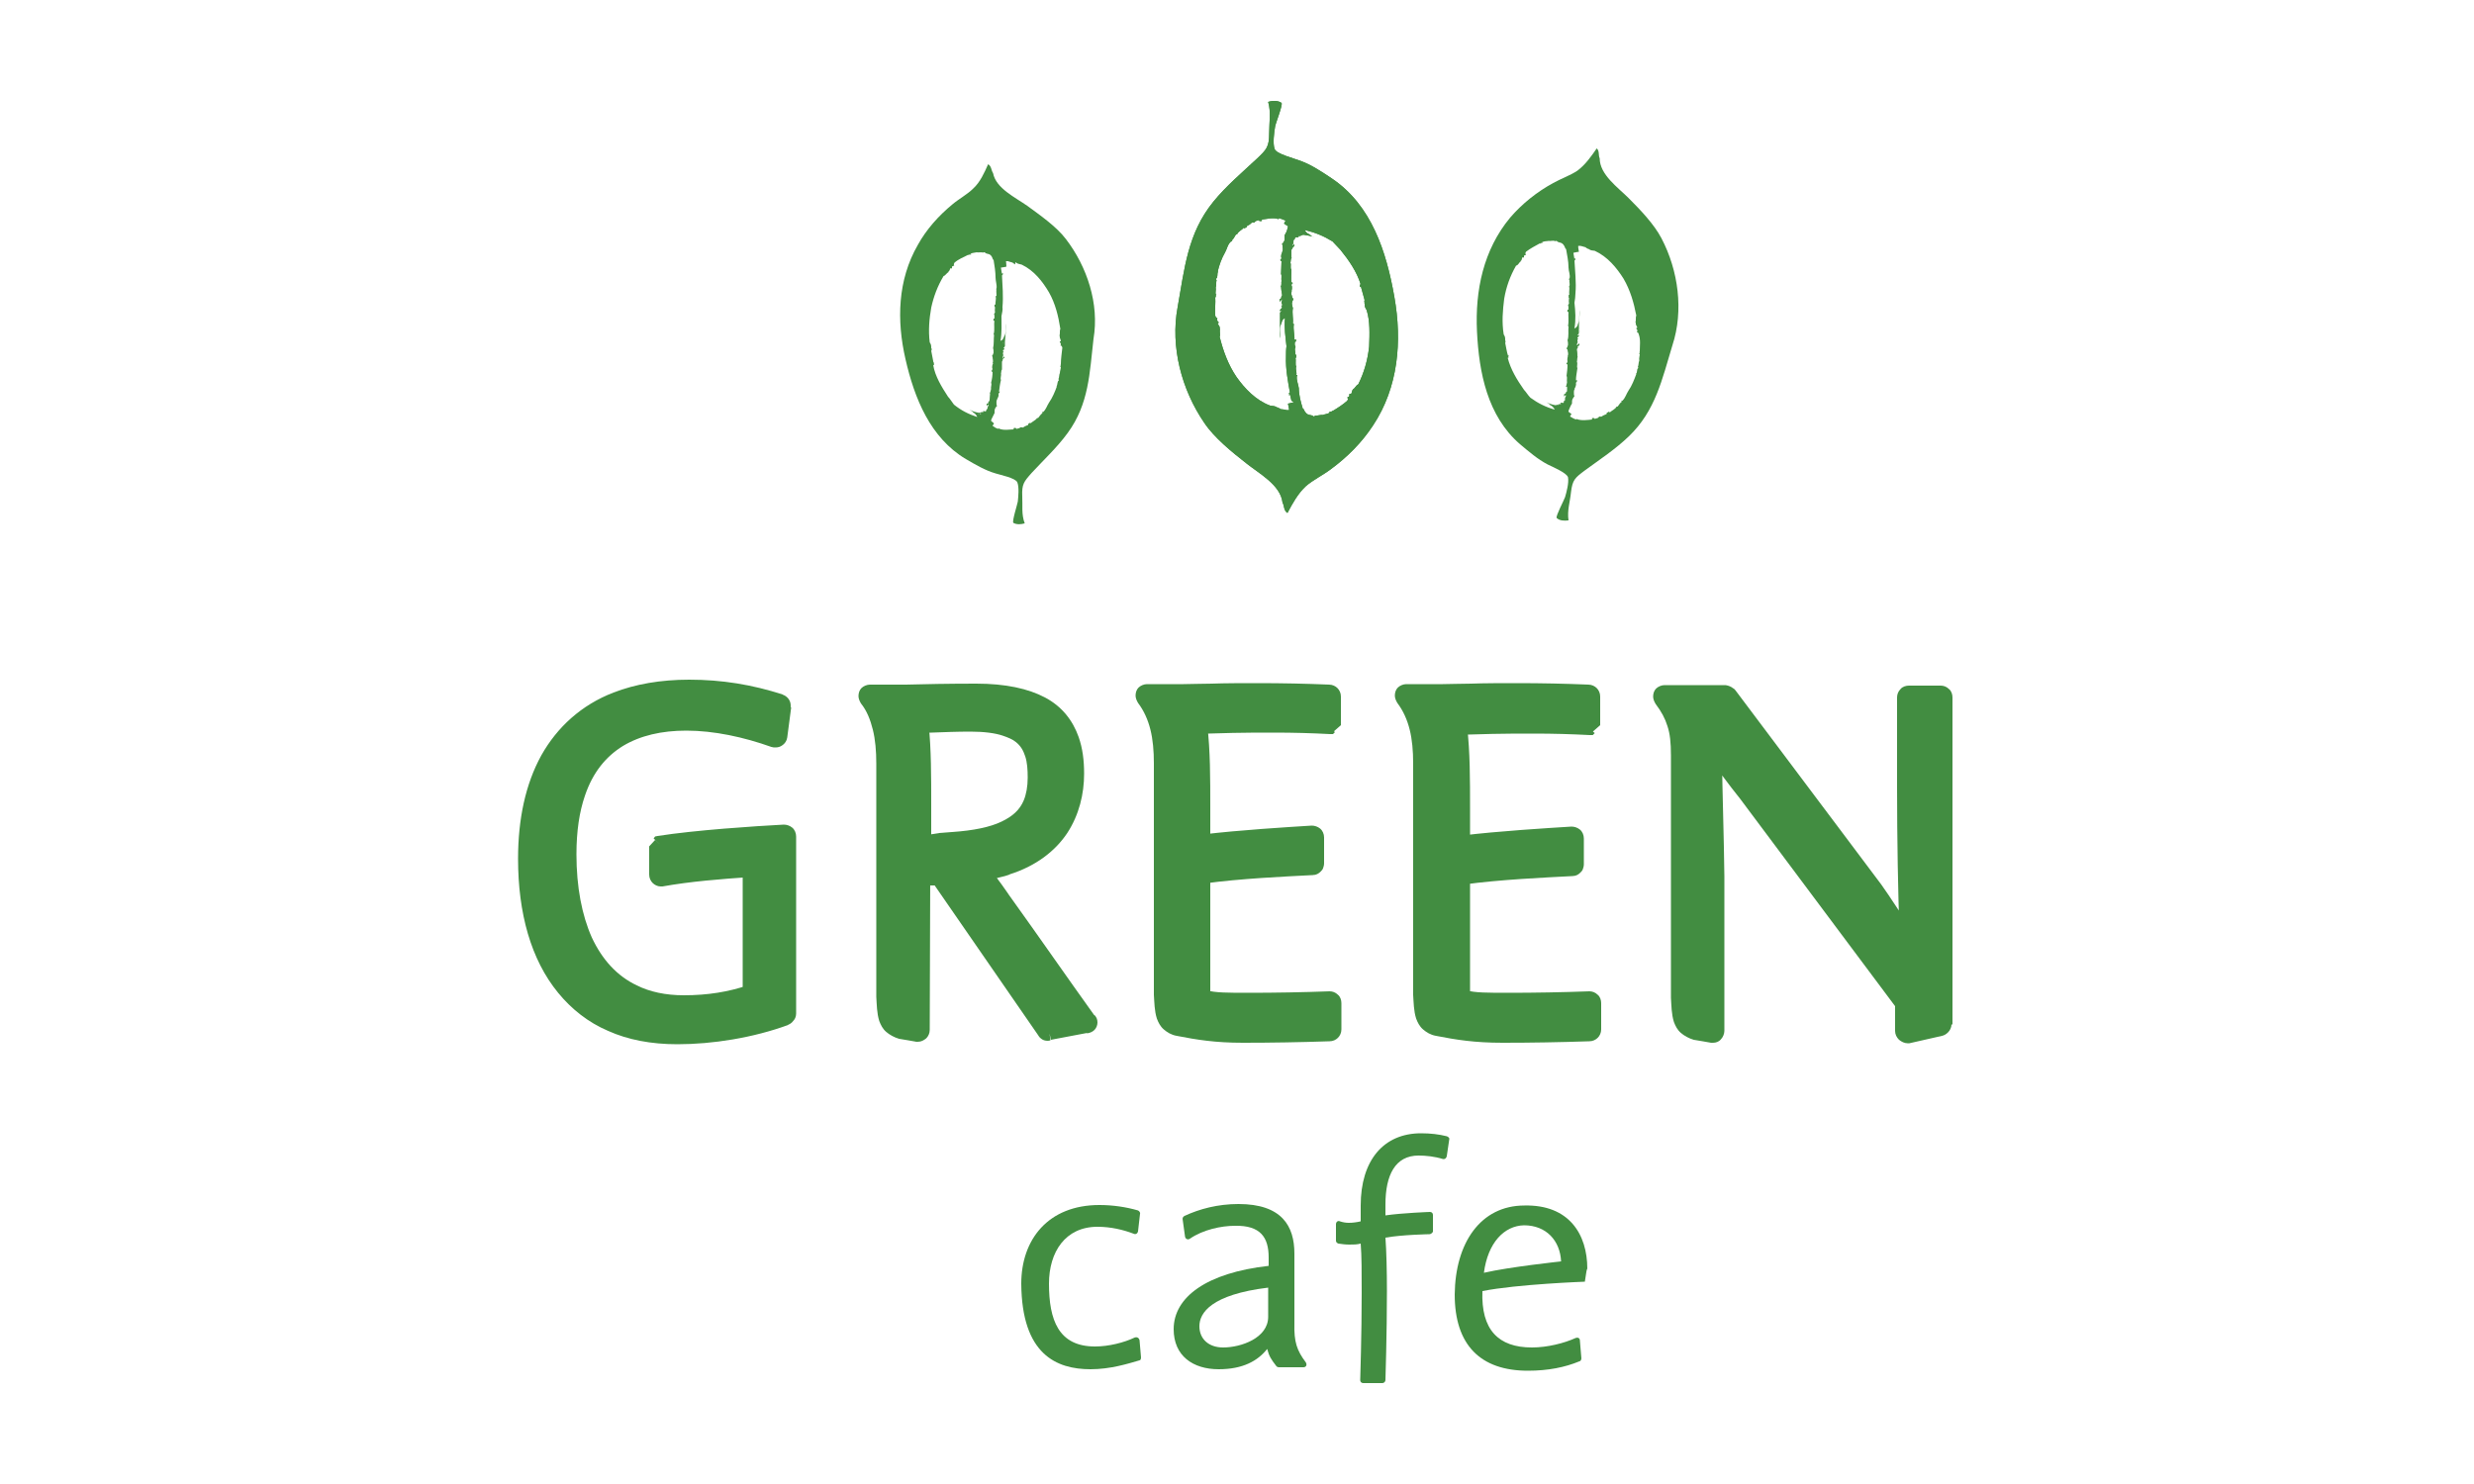 <svg xmlns="http://www.w3.org/2000/svg" xmlns:xlink="http://www.w3.org/1999/xlink" x="0px" y="0px" viewBox="0 0 500 300" style="enable-background:new 0 0 500 300;" xml:space="preserve"><style type="text/css">	.st0{fill:#428D41;}</style><g id="Background"></g><g id="Elements">	<g>		<path class="st0" d="M133.4,170.7c7.4-1.1,19.7-2,25.3-2.3c0.6,0,1.1,0.4,1.1,1v35.8c0,0.4-0.4,0.8-0.7,0.9   c-6.9,2.6-15,3.8-21.9,3.8c-20.4,0-30.8-14.5-30.8-36.2c0-20.9,10.4-34.8,33.2-34.8c6.4,0,12.4,0.9,18.4,2.9   c0.4,0.1,0.7,0.5,0.6,1l-0.8,6.1c-0.1,0.6-0.8,0.9-1.4,0.7c-5.7-2.1-11.8-3.4-17.6-3.4c-13.8,0-23.6,7.1-23.6,26.4   c0,18,7.6,29.9,23.1,29.9c4.9,0,9.3-0.7,13.3-2.1v-24.6c-5.9,0.4-12.3,0.9-17.8,2c-0.5,0.1-1.1-0.4-1.1-1v-5.2L133.4,170.7   L133.4,170.7z"></path>		<path class="st0" d="M133.4,170.7l0.2,1.4c7.3-1.1,19.6-1.9,25.2-2.3l-0.1-1.4v1.4v-0.2l-0.1,0.1l0.1,0.1v-0.2l-0.1,0.1l0.2-0.3   h-0.4l0.1,0.3l0.2-0.3h-0.4v35.8h0.4l-0.4-0.3c0,0-0.1,0-0.1,0.3h0.4l-0.4-0.3l0,0l0,0l0,0l0,0l0,0l0.3,0.4l-0.1-0.4l-0.1,0.1   l0.3,0.4l-0.1-0.4l0,0l0,0c-6.7,2.5-14.7,3.7-21.5,3.7c-4.9,0-9.2-0.9-12.9-2.5c-5.5-2.4-9.6-6.5-12.4-12   c-2.8-5.5-4.2-12.4-4.2-20.3c0-10.2,2.5-18.6,7.7-24.3c2.6-2.9,5.8-5.1,9.8-6.7c4-1.6,8.7-2.4,14.3-2.4c6.3,0,12.1,0.9,18,2.8l0,0   l0,0l0.1-0.5h-0.5c0,0.2,0.2,0.4,0.4,0.5l0.1-0.5h-0.5h0.3l-0.3-0.1l0,0.1h0.3l-0.3-0.1l0,0l-0.8,6.1l1.4,0.2l-1.4-0.2l0.5,0.1   l-0.3-0.4c-0.1,0-0.2,0.2-0.2,0.3l0.5,0.1l-0.3-0.4l0.1,0.2v-0.2l-0.1,0l0.1,0.2v-0.2v0.1l0-0.1l0,0v0.1l0-0.1l-0.4,1.3l0.5-1.3   c-5.8-2.1-12.1-3.5-18.1-3.5c-3.6,0-6.9,0.5-10,1.5c-4.5,1.5-8.4,4.4-11,8.7c-2.6,4.4-4,10.1-4,17.5c0,9.2,1.9,17,6,22.5   c2,2.8,4.6,5,7.7,6.5c3.1,1.5,6.7,2.3,10.7,2.3c5.1,0,9.6-0.7,13.7-2.1l0.9-0.3v-27.1l-1.5,0.1c-5.9,0.4-12.3,0.9-18,2h0l0,0   l0.1,0.7v-0.7l-0.1,0l0.1,0.7v-0.7v0.4l0.3-0.3c0,0-0.1-0.1-0.3-0.1v0.4l0.3-0.3l-0.2,0.2h0.3c0-0.1-0.1-0.2-0.1-0.2l-0.2,0.2h0.3   v-4.6l0.5-0.5L133.4,170.7l0.2,1.4L133.4,170.7l-1-0.9l-1.2,1.3v5.7c0,0.7,0.3,1.3,0.7,1.7c0.4,0.4,1,0.7,1.6,0.7   c0.1,0,0.3,0,0.4,0l-0.3-1.3l0.3,1.3c5.5-1,11.8-1.5,17.7-1.9l-0.1-1.4h-1.4v24.6h1.4l-0.4-1.3c-3.9,1.3-8,2-12.9,2   c-3.7,0-6.9-0.7-9.5-2c-4-1.9-7-5.2-9.1-9.7c-2-4.5-3.1-10.2-3.1-16.8c0-4.7,0.6-8.6,1.7-11.8c1.6-4.8,4.3-8,7.7-10.1   c3.5-2.1,7.8-3.1,12.8-3.1c5.6,0,11.6,1.3,17.2,3.3l0,0l0,0c0.3,0.1,0.6,0.1,0.8,0.1c0.5,0,1-0.1,1.5-0.5c0.4-0.3,0.8-0.8,0.9-1.5   l0,0l0.8-6.1l-1.4-0.2l1.3,0.3c0-0.2,0-0.3,0-0.5c0-1-0.7-1.9-1.7-2.2l-0.3,1.3l0.4-1.3c-6.2-2-12.3-3-18.9-3   c-5.8,0-10.9,0.9-15.3,2.6c-6.5,2.5-11.4,7-14.6,12.7c-3.2,5.8-4.7,12.9-4.7,20.9c0,11,2.6,20.4,8.1,27.1c2.7,3.3,6.1,6,10.1,7.7   c4,1.8,8.7,2.7,14,2.7c7.1,0,15.3-1.3,22.4-3.9l-0.5-1.3l0.4,1.3c0.5-0.2,0.8-0.4,1.1-0.8c0.3-0.3,0.6-0.8,0.6-1.5v-35.8   c0-0.7-0.3-1.4-0.8-1.8c-0.5-0.4-1.1-0.6-1.7-0.6h0l0,0c-5.7,0.3-17.9,1.1-25.5,2.3l-0.5,0.1l-0.3,0.4L133.4,170.7L133.4,170.7z"></path>		<path class="st0" d="M186.8,170.3c1.3-0.1,2.3-0.2,3.4-0.4h-0.1c0.6-0.1,1.5-0.1,2.5-0.2c11.8-0.9,16.6-4.5,16.6-12.5   c0-6.1-1.3-10.7-13-10.7c-2.6,0-5.2,0.1-7.8,0.2c-1.1,0-1,0.1-2.1,0.1c0.5,4.6,0.5,10.2,0.5,15.9V170.3L186.8,170.3z M212.1,208.9   c-0.3,0.1-0.8-0.1-0.9-0.4l-21.4-31h-3c0,10.3-0.1,20.3-0.1,30.6c0,0.6-0.6,1.1-1.1,1c-0.6-0.1-1.1-0.2-1.7-0.3l-1.7-0.3   c-3.4-0.8-3.5-4-3.6-7.2v-47.1c0-5.3-0.8-9.6-3.4-13c-0.5-0.7-0.1-1.6,0.7-1.6h7.3c3.5-0.1,8.7-0.2,14.2-0.2   c15.4,0,20.5,6.6,20.5,16.8c0,7.8-3.7,15.9-14.2,19.2c0,0-0.6,0.4-4.5,1c1.4,1.9,3.3,4.3,4.3,6v-0.1c5.6,7.8,11.2,15.9,16.8,23.7   c0.5,0.6,0.2,1.4-0.6,1.5L212.1,208.9L212.1,208.9z"></path>		<path class="st0" d="M186.8,170.3l0.1,1.4c1.4-0.1,2.4-0.2,3.5-0.4l-0.2-2.7h-0.1v1.4l0.2,1.3c0.2,0,0.6-0.1,1-0.1   c0.4,0,0.9-0.1,1.4-0.1l-0.2-1.4l0.1,1.4c6-0.5,10.4-1.6,13.4-3.9c1.5-1.1,2.6-2.6,3.4-4.2c0.7-1.7,1-3.6,1-5.7   c0-1.6-0.1-3.1-0.4-4.6c-0.3-1.1-0.7-2.1-1.3-3.1c-1-1.4-2.5-2.6-4.5-3.3c-2.1-0.7-4.7-1.1-8-1.1c-2.6,0-5.3,0.1-7.9,0.2l0.1,1.4   v-1.4c-0.6,0-1,0-1.2,0.1c-0.2,0-0.4,0-0.8,0h-1.5l0.2,1.5c0.5,4.5,0.5,10.1,0.5,15.7v9.1l1.5-0.1L186.8,170.3h1.4v-7.6   c0-5.7,0-11.3-0.5-16l-1.4,0.1v1.4c0.6,0,0.9,0,1.1-0.1c0.2,0,0.4,0,0.9,0h0l0,0c2.6-0.1,5.2-0.2,7.8-0.2c2.8,0,5,0.3,6.5,0.8   c1.2,0.4,2.1,0.8,2.7,1.3c1,0.8,1.5,1.7,1.9,2.9c0.4,1.2,0.5,2.7,0.5,4.3c0,1.8-0.3,3.4-0.8,4.6c-0.8,1.9-2.2,3.2-4.5,4.3   c-2.3,1.1-5.6,1.8-10,2.1l0,0l0,0c-0.4,0-0.9,0.1-1.3,0.1c-0.4,0-0.8,0.1-1.3,0.1l0.2,2.7h0.1v-1.4l-0.2-1.3   c-1.1,0.2-1.9,0.3-3.3,0.4L186.8,170.3h1.4H186.8L186.8,170.3z M212.1,208.9l-0.4-1.3l0.3,0.8v-0.8c-0.1,0-0.1,0-0.3,0l0.3,0.8   v-0.8v0.4l0.2-0.4c-0.1,0-0.1,0-0.2-0.1v0.4l0.2-0.4l-0.4,0.7l0.7-0.2c-0.1-0.3-0.3-0.4-0.3-0.4l-0.4,0.7l0.7-0.2l-0.1-0.2   l-21.9-31.8h-5.1v1.4c0,10.3-0.1,20.3-0.1,30.6h0.3l-0.2-0.2c0,0-0.1,0.1-0.1,0.2h0.3l-0.2-0.2l0.3,0.3v-0.4   c-0.2,0-0.3,0.1-0.3,0.1l0.3,0.3v-0.4v0.7l0.1-0.7l-0.1,0v0.7l0.1-0.7l0,0l0,0c-0.6-0.1-1.1-0.2-1.7-0.3l0,0l-1.7-0.3l-0.2,1.3   l0.3-1.3c-0.7-0.2-1.1-0.4-1.4-0.7c-0.4-0.4-0.7-1.1-0.9-2c-0.2-0.9-0.2-2.1-0.3-3.2l-1.4,0h1.4v-47.1c0-2.7-0.2-5.2-0.8-7.5   c-0.6-2.3-1.5-4.4-2.9-6.3l-1.1,0.8l1.1-0.8l-0.2,0.1h0.2l0-0.1l-0.2,0.1h0.2h-0.4l0.3,0.3l0.1-0.3h-0.4l0.3,0.3l-0.3-0.3v0.4   l0.3-0.1l-0.3-0.3v0.4h7.3h0c3.5-0.1,8.7-0.2,14.2-0.2c3.8,0,6.8,0.4,9.3,1.1c3.7,1.1,6.1,2.9,7.6,5.2c1.5,2.4,2.2,5.4,2.2,9.1   c0,3.7-0.9,7.4-2.9,10.5c-2.1,3.1-5.3,5.8-10.3,7.3l-0.2,0.1l-0.2,0.1l0.6,0.9l-0.5-0.9l-0.1,0.1l0.6,0.9l-0.5-0.9l0.1,0.2   l-0.1-0.2l0,0l0.1,0.2l-0.1-0.2c0,0-1,0.4-4.1,0.9l-2.3,0.4l1.4,1.8c1.4,1.8,3.3,4.3,4.2,5.9l2.5,4v-4.9h-1.4l-1.1,0.8   c5.6,7.8,11.2,15.9,16.8,23.7l0,0l0,0l0.3-0.2H219c0,0.1,0.1,0.2,0.1,0.2l0.3-0.2H219h0.5l-0.4-0.3c-0.1,0.1-0.1,0.2-0.1,0.3h0.5   l-0.4-0.3l0.2,0.2l0-0.3l-0.2,0.1l0.2,0.2l0-0.3l0,0l-7.5,1.5l-0.1,0L212.1,208.9l0.3,1.3l7.4-1.4l-0.3-1.3l0.2,1.4   c0.6-0.1,1.1-0.3,1.5-0.7c0.4-0.4,0.6-1,0.6-1.5c0-0.6-0.2-1.1-0.6-1.5l-1.1,0.9l1.1-0.8c-5.6-7.8-11.2-15.9-16.8-23.7l-2.5-3.5   v4.4h1.4l1.2-0.7c-1.1-1.7-2.9-4.2-4.4-6.1l-1.1,0.8l0.2,1.4c2-0.3,3.2-0.6,3.9-0.8c0.7-0.2,1-0.3,1.2-0.5l-0.8-1.1l0.4,1.3   c5.5-1.7,9.4-4.8,11.8-8.4c2.4-3.7,3.4-7.9,3.4-12c0-2.7-0.3-5.1-1.1-7.4c-1.2-3.4-3.4-6.2-6.8-8c-3.4-1.8-8-2.8-13.9-2.8   c-5.5,0-10.7,0.1-14.2,0.2l0,1.4v-1.4h-7.3c-0.6,0-1.3,0.3-1.7,0.7c-0.4,0.4-0.6,1-0.6,1.6c0,0.5,0.2,1,0.5,1.5l0,0l0,0   c1.2,1.5,1.9,3.3,2.4,5.3c0.5,2,0.7,4.3,0.7,6.9v47.1v0c0.1,1.6,0.1,3.3,0.6,4.9c0.3,0.8,0.7,1.6,1.4,2.2c0.7,0.6,1.6,1.1,2.6,1.4   l0,0l1.8,0.3h0c0.6,0.1,1.1,0.2,1.7,0.3l0.2-1.3l-0.3,1.3c0.1,0,0.3,0,0.4,0c0.7,0,1.2-0.3,1.7-0.7c0.4-0.4,0.7-1,0.7-1.7   c0-10.3,0.1-20.3,0.1-30.6h-1.4v1.4h2.3l21,30.4l1.1-0.8l-1.3,0.4c0.2,0.6,0.6,0.9,0.9,1.1c0.3,0.2,0.7,0.3,1.1,0.3   c0.2,0,0.4,0,0.6-0.1L212.1,208.9l0.3,1.3L212.1,208.9L212.1,208.9z"></path>		<path class="st0" d="M268.5,147c-3.8-0.2-7.4-0.3-11.2-0.3h-3.8c-2.8,0-6.6,0.1-9.8,0.2c-0.9,0-0.6,0.1-1.4,0.1   c0.6,4.8,0.6,10.4,0.6,16.4v6.8c7.3-0.8,17.2-1.4,22-1.7c0.6,0,1.1,0.4,1.1,1v5.2c0,0.4-0.5,0.9-1,0.9c-5.8,0.3-14.7,0.7-22.1,1.7   V201c0,0.2,0.3,0.5,0.5,0.6c2,0.5,4.6,0.5,8.7,0.5c5.5,0,11-0.1,16.5-0.3c0.6,0,1,0.4,1,1v5.3c0,0.5-0.5,1-1,1   c-5.9,0.2-11.7,0.3-17.4,0.3c-5.6,0-9.2-0.5-13.2-1.3c-3.3-0.7-3.4-3.9-3.5-7v-46.8c0-5.2-0.9-9.5-3.5-13   c-0.5-0.7-0.1-1.7,0.7-1.7h7.4c1.6,0,3.5-0.1,5.8-0.1c2.6-0.1,6.5-0.1,9.4-0.1c4.8,0,9.6,0.1,14.3,0.3c0.5,0,1,0.5,1,1v5.2   L268.5,147L268.5,147z"></path>		<path class="st0" d="M268.5,147l0.1-1.4c-3.8-0.2-7.5-0.3-11.3-0.3h-3.8c-2.8,0-6.6,0.1-9.8,0.2l0,1.4v-1.4c-0.3,0-0.4,0-0.6,0   c-0.3,0-0.4,0.1-0.5,0.1c0,0-0.1,0-0.4,0h-1.6l0.2,1.5c0.6,4.7,0.6,10.2,0.6,16.2v8.3l1.5-0.2c7.2-0.8,17.1-1.4,22-1.7l-0.1-1.4   v1.4v-0.1l0,0.1l0,0v-0.1l0,0.1l0.1-0.3l-0.2,0.2l0.1,0.1l0.1-0.3l-0.2,0.2l0.3-0.2h-0.4l0.1,0.2l0.3-0.2h-0.4v5.2h0.7l-0.6-0.3   c0,0-0.1,0.1-0.1,0.3h0.7l-0.6-0.3l0.2,0.1l-0.1-0.2l-0.1,0.1l0.2,0.1l-0.1-0.2l0.2,0.3v-0.4c-0.2,0-0.2,0-0.2,0.1l0.2,0.3v-0.4h0   l0,0c-5.8,0.3-14.8,0.7-22.3,1.8l-1.2,0.2V201c0,0.4,0.1,0.6,0.2,0.8c0.2,0.3,0.3,0.4,0.5,0.6c0.2,0.2,0.3,0.3,0.6,0.4l0.1,0.1   l0.1,0c2.3,0.6,5,0.6,9.1,0.6c5.5,0,11.1-0.1,16.5-0.3l-0.1-1.4v1.4V203l-0.1,0.2l0.1,0V203l-0.1,0.2l0.2-0.4l-0.4,0.2l0.2,0.2   l0.2-0.4l-0.4,0.2l0.3-0.2l-0.4,0.1l0,0.1l0.3-0.2l-0.4,0.1l0.1,0h-0.1l0,0l0.1,0h-0.1v5.3h0.3l-0.3-0.3c0,0-0.1,0.1-0.1,0.3h0.3   l-0.3-0.3l0.3,0.3v-0.3c-0.2,0-0.2,0.1-0.3,0.1l0.3,0.3v-0.3h0h0c-5.9,0.2-11.7,0.3-17.4,0.3c-5.5,0-8.9-0.5-12.9-1.3l-0.3,1.3   l0.3-1.3c-0.6-0.1-1-0.4-1.3-0.6c-0.4-0.4-0.7-1-0.9-1.9c-0.2-0.9-0.2-2-0.3-3.2l-1.4,0h1.4v-46.8c0-2.7-0.2-5.1-0.8-7.4   c-0.6-2.3-1.5-4.4-2.9-6.3l-1.1,0.8l1.1-0.8l-0.2,0.1h0.2l0-0.1l-0.2,0.1h0.2h-0.4l0.3,0.3l0.1-0.3h-0.4l0.3,0.3l-0.3-0.3v0.4   l0.3-0.1l-0.3-0.3v0.4h7.4c1.7,0,3.5-0.1,5.8-0.1h0l0,0c2.5-0.1,6.4-0.1,9.3-0.1c4.8,0,9.5,0.1,14.3,0.3l0,0h0v-0.3l-0.3,0.3   c0,0,0.1,0.1,0.3,0.1v-0.3l-0.3,0.3l0.3-0.3h-0.3c0,0.2,0.1,0.2,0.1,0.3l0.3-0.3h-0.3v4.5l-0.7,0.6L268.5,147l0.1-1.4L268.5,147   l0.9,1l1.6-1.4v-5.8c0-0.7-0.3-1.3-0.7-1.7c-0.4-0.4-1-0.7-1.7-0.7v1.4l0.1-1.4c-4.8-0.2-9.5-0.3-14.4-0.3c-2.9,0-6.8,0-9.4,0.1   l0.1,1.4v-1.4c-2.3,0-4.2,0.1-5.8,0.1h-7.4c-0.6,0-1.3,0.3-1.7,0.7c-0.4,0.4-0.6,1-0.6,1.6c0,0.5,0.2,1,0.5,1.5l0,0l0,0   c1.2,1.6,2,3.4,2.5,5.4c0.5,2,0.7,4.3,0.7,6.8v46.8v0c0.1,1.5,0.1,3.2,0.6,4.8c0.3,0.8,0.7,1.6,1.4,2.2c0.7,0.6,1.5,1.1,2.6,1.3   l0,0l0,0c4.1,0.8,7.8,1.4,13.4,1.4c5.7,0,11.6-0.1,17.5-0.3l0-1.4v1.4c0.7,0,1.3-0.3,1.7-0.7c0.4-0.4,0.7-1,0.7-1.7v-5.3   c0-0.6-0.2-1.3-0.7-1.7c-0.5-0.5-1.1-0.7-1.7-0.7h0l0,0c-5.4,0.2-11,0.3-16.4,0.3c-4.1,0-6.7,0-8.4-0.5l-0.3,1.3l0.6-1.2l-0.2,0.4   l0.3-0.3l-0.1,0l-0.2,0.4l0.3-0.3l0,0l-0.2,0.2l0.3-0.2l0-0.1l-0.2,0.2l0.3-0.2l-0.9,0.5h1c0-0.3-0.1-0.4-0.1-0.5l-0.9,0.5h1   v-23.7h-1.4l0.2,1.4c7.3-1,16.2-1.4,22-1.7l-0.1-1.4v1.4c0.7,0,1.2-0.3,1.6-0.7c0.2-0.2,0.4-0.4,0.5-0.7c0.1-0.3,0.2-0.6,0.2-1   v-5.2c0-0.7-0.3-1.4-0.8-1.8c-0.5-0.4-1.1-0.6-1.7-0.6h0l0,0c-4.8,0.3-14.7,0.9-22.1,1.8l0.2,1.4h1.4v-6.8c0-6,0-11.6-0.6-16.6   l-1.4,0.2v1.4c0.2,0,0.4,0,0.6,0c0.1,0,0.2,0,0.3,0c0.1,0,0.1,0,0.2,0c0.1,0,0.2,0,0.4,0h0h0c3.2-0.1,7-0.2,9.7-0.2h3.8   c3.8,0,7.4,0.1,11.2,0.3l0.6,0l0.4-0.4L268.5,147L268.5,147z"></path>		<path class="st0" d="M320.9,147c-3.8-0.2-7.4-0.3-11.2-0.3h-3.8c-2.8,0-6.6,0.1-9.8,0.2c-0.9,0-0.6,0.1-1.4,0.1   c0.6,4.8,0.6,10.4,0.6,16.4v6.8c7.3-0.8,17.2-1.4,22-1.7c0.6,0,1.1,0.4,1.1,1v5.2c0,0.4-0.5,0.9-1,0.9c-5.8,0.3-14.7,0.7-22.2,1.7   V201c0,0.2,0.3,0.5,0.5,0.6c2,0.5,4.6,0.5,8.8,0.5c5.5,0,11-0.1,16.5-0.3c0.6,0,1,0.4,1,1v5.3c0,0.5-0.5,1-1,1   c-5.9,0.2-11.7,0.3-17.4,0.3c-5.6,0-9.2-0.5-13.2-1.3c-3.3-0.7-3.4-3.9-3.5-7v-46.8c0-5.2-0.9-9.5-3.5-13   c-0.5-0.7-0.1-1.7,0.7-1.7h7.4c1.6,0,3.5-0.1,5.8-0.1c2.6-0.1,6.5-0.1,9.4-0.1c4.8,0,9.6,0.1,14.3,0.3c0.5,0,1,0.5,1,1v5.2   L320.9,147L320.9,147z"></path>		<path class="st0" d="M320.9,147l0.1-1.4c-3.8-0.2-7.5-0.3-11.3-0.3h-3.8c-2.8,0-6.6,0.1-9.8,0.2l0,1.4v-1.4c-0.3,0-0.4,0-0.6,0   c-0.3,0-0.4,0.1-0.5,0.1c0,0-0.1,0-0.4,0h-1.6l0.2,1.5c0.6,4.7,0.6,10.2,0.6,16.2v8.3l1.5-0.2c7.3-0.8,17.1-1.4,22-1.7l-0.1-1.4   v1.4v-0.1l0,0.1l0,0v-0.1l0,0.1l0.1-0.3l-0.2,0.2l0.1,0.1l0.1-0.3l-0.2,0.2l0.3-0.2H317l0.1,0.2l0.3-0.2H317v5.2h0.7l-0.6-0.3   c0,0-0.1,0.1-0.1,0.3h0.7l-0.6-0.3l0.2,0.1l-0.1-0.2l-0.1,0.1l0.2,0.1l-0.1-0.2l0.2,0.3v-0.4c-0.2,0-0.2,0-0.2,0.1l0.2,0.3v-0.4h0   l0,0c-5.8,0.3-14.8,0.7-22.3,1.8l-1.2,0.2V201c0,0.4,0.1,0.6,0.2,0.8c0.2,0.3,0.3,0.4,0.5,0.6c0.2,0.2,0.3,0.3,0.6,0.4l0.1,0.1   l0.1,0c2.3,0.6,5,0.6,9.1,0.6c5.5,0,11.1-0.1,16.5-0.3l-0.1-1.4v1.4V203l-0.1,0.2l0.1,0V203l-0.1,0.2l0.2-0.4l-0.4,0.2l0.2,0.2   l0.2-0.4l-0.4,0.2l0.3-0.2l-0.4,0.1l0,0.1l0.3-0.2l-0.4,0.1l0.1,0h-0.2l0,0l0.1,0h-0.2v5.3h0.3l-0.3-0.3c0,0-0.1,0.1-0.1,0.3h0.3   l-0.3-0.3l0.3,0.3v-0.3c-0.2,0-0.2,0.1-0.3,0.1l0.3,0.3v-0.3h0h0c-5.9,0.2-11.7,0.3-17.4,0.3c-5.5,0-8.9-0.5-12.9-1.3l-0.3,1.3   l0.3-1.3c-0.6-0.1-1-0.4-1.3-0.6c-0.4-0.4-0.7-1-0.9-1.9c-0.2-0.9-0.2-2-0.3-3.2l-1.4,0h1.4v-46.8c0-2.7-0.2-5.1-0.8-7.4   c-0.6-2.3-1.5-4.4-2.9-6.3l-1.1,0.8l1.1-0.8l-0.2,0.1h0.2l0-0.1l-0.2,0.1h0.2h-0.4l0.3,0.3l0.1-0.3h-0.4l0.3,0.3l-0.3-0.3v0.4   l0.3-0.1l-0.3-0.3v0.4h7.4c1.7,0,3.5-0.1,5.8-0.1h0l0,0c2.5-0.1,6.4-0.1,9.3-0.1c4.8,0,9.5,0.1,14.3,0.3l0,0h0v-0.3l-0.3,0.3   c0,0,0.1,0.1,0.3,0.1v-0.3l-0.3,0.3l0.3-0.3h-0.3c0,0.2,0.1,0.2,0.1,0.3l0.3-0.3h-0.3v4.5L320,146L320.9,147l0.1-1.4L320.9,147   l0.9,1l1.6-1.4v-5.8c0-0.7-0.3-1.3-0.7-1.7c-0.4-0.4-1-0.7-1.7-0.7v1.4l0.1-1.4c-4.8-0.2-9.5-0.3-14.4-0.3c-2.9,0-6.8,0-9.4,0.1   l0.1,1.4v-1.4c-2.3,0-4.2,0.1-5.8,0.1h-7.4c-0.6,0-1.3,0.3-1.7,0.7c-0.4,0.4-0.6,1-0.6,1.6c0,0.5,0.2,1,0.5,1.5l0,0l0,0   c1.2,1.6,2,3.4,2.5,5.4c0.5,2,0.7,4.3,0.7,6.8v46.8l0,0c0.1,1.5,0.1,3.2,0.6,4.8c0.3,0.8,0.7,1.6,1.4,2.2c0.7,0.6,1.5,1.1,2.6,1.3   l0,0l0,0c4.1,0.8,7.8,1.4,13.5,1.4c5.7,0,11.6-0.1,17.5-0.3l0-1.4v1.4c0.7,0,1.3-0.3,1.7-0.7c0.4-0.4,0.7-1,0.7-1.7v-5.3   c0-0.6-0.2-1.3-0.7-1.7c-0.5-0.5-1.1-0.7-1.7-0.7h0l0,0c-5.4,0.2-11,0.3-16.4,0.3c-4.1,0-6.8,0-8.4-0.5l-0.3,1.3l0.6-1.2l-0.2,0.4   l0.3-0.3l-0.1,0l-0.2,0.4l0.3-0.3l0,0l-0.2,0.2l0.3-0.1l0-0.1l-0.2,0.2l0.3-0.1l-0.9,0.5h1c0-0.3-0.1-0.4-0.1-0.5l-0.9,0.5h1   v-23.7h-1.4l0.2,1.4c7.3-1,16.3-1.4,22-1.7l-0.1-1.4v1.4c0.7,0,1.2-0.3,1.6-0.7c0.2-0.2,0.4-0.4,0.5-0.7c0.1-0.3,0.2-0.6,0.2-1   v-5.2c0-0.7-0.3-1.4-0.8-1.8c-0.5-0.4-1.1-0.6-1.7-0.6h0l0,0c-4.8,0.3-14.7,0.9-22.1,1.8l0.2,1.4h1.4v-6.8c0-6,0-11.6-0.6-16.6   l-1.4,0.2v1.4c0.2,0,0.4,0,0.6,0c0.1,0,0.2,0,0.3,0c0.1,0,0.1,0,0.2,0c0.1,0,0.2,0,0.4,0h0h0c3.2-0.1,7-0.2,9.7-0.2h3.8   c3.8,0,7.4,0.1,11.2,0.3l0.6,0l0.4-0.4L320.9,147L320.9,147z"></path>		<path class="st0" d="M393.2,206.7c0,0.5-0.4,0.8-0.8,0.9l-6.6,1.4c-0.6,0.1-1.2-0.3-1.2-1v-5.4c-10.5-14.1-21.1-28.2-31.6-42.3   c-2.4-3-4.3-5.7-6.1-8.3c0.1,8.3,0.4,16.5,0.5,24.8v31.2c0,0.7-0.6,1.1-1.1,1c-0.5-0.1-1.1-0.2-1.8-0.3l-1.8-0.3   c-3.4-0.8-3.5-4-3.6-7.2v-48.9c0-5.3-0.8-7.7-3.3-11.1c-0.5-0.7-0.1-1.6,0.7-1.6h12.3c0.2,0,0.7,0.2,0.8,0.4l29.5,39.3   c2,2.8,4,6,6.2,9.3c-0.3-8.6-0.5-18.9-0.5-30v-17.9c0-0.6,0.4-1,1-1h6.4c0.6,0,1,0.4,1,1V206.7L393.2,206.7z"></path>		<path class="st0" d="M393.2,206.7h-1.4h0.5l-0.3-0.3c-0.1,0-0.1,0.2-0.1,0.3h0.5l-0.3-0.3l0.1,0.1l0-0.2l-0.1,0.1l0.1,0.1l0-0.2   l0.3,1.3l-0.3-1.3l-6.6,1.4l0.3,1.3l-0.2-1.4l0,0.2v-0.2l0,0l0,0.2v-0.2v0.3l0.2-0.2l-0.2-0.1v0.3l0.2-0.2l-0.2,0.2h0.3l-0.1-0.2   l-0.2,0.2h0.3v-5.8l-0.3-0.4c-10.5-14.1-21.1-28.2-31.6-42.3l0,0l0,0c-2.3-3-4.3-5.6-6-8.2l-2.6-3.9l0.1,4.7   c0.1,8.4,0.4,16.5,0.5,24.8l1.4,0H346v31.2h0.3l-0.2-0.2l-0.1,0.2h0.3l-0.2-0.2l0.3,0.3v-0.4c-0.1,0-0.2,0-0.3,0.1l0.3,0.3v-0.4   v0.5l0.1-0.5l-0.1,0v0.5l0.1-0.5h0c-0.5-0.1-1.2-0.2-1.8-0.3h0l-1.8-0.3l-0.2,1.3l0.3-1.3c-0.7-0.2-1.1-0.4-1.4-0.7   c-0.4-0.4-0.7-1.1-0.9-2c-0.2-0.9-0.2-2.1-0.3-3.2l-1.4,0h1.4v-48.9c0-2.7-0.2-4.8-0.8-6.7c-0.6-1.9-1.5-3.5-2.8-5.3l0,0l-0.2,0.1   h0.2l0-0.1l-0.2,0.1h0.2h-0.4l0.3,0.3l0.1-0.3h-0.4l0.3,0.3l-0.3-0.3v0.4l0.3-0.1l-0.3-0.3v0.4h12.3v-0.6l-0.2,0.6c0,0,0,0,0.2,0   v-0.6l-0.2,0.6l0.1,0l0.2-0.3l-0.2,0.3l0.1,0l0.2-0.3l-0.2,0.3l0.6-0.8l-0.9,0.4c0.1,0.2,0.2,0.3,0.2,0.3l0.6-0.8l-0.9,0.4   l0.1,0.1l29.5,39.4l1.1-0.8L378,180c1.9,2.7,4,5.9,6.2,9.2l2.7,4.1l-0.2-4.9c-0.3-8.5-0.5-18.8-0.5-29.9v-17.9h-0.2l0.2,0.1l0-0.1   h-0.2l0.2,0.1l-0.4-0.2l0.2,0.4l0.2-0.2l-0.4-0.2l0.2,0.4l-0.2-0.3l0.1,0.4l0.1,0l-0.2-0.3l0.1,0.4l0-0.1v0.2l0,0l0-0.1v0.2h6.4   v-0.2l-0.1,0.2l0.1,0v-0.2l-0.1,0.2l0.2-0.4l-0.4,0.2l0.2,0.2l0.2-0.4l-0.4,0.2l0.3-0.2l-0.4,0.1l0,0.1l0.3-0.2l-0.4,0.1l0.1,0   h-0.2l0,0l0.1,0h-0.2v66.1H393.2h1.4v-66.1c0-0.6-0.2-1.3-0.7-1.7c-0.5-0.5-1.1-0.7-1.7-0.7h-6.4c-0.6,0-1.3,0.2-1.7,0.7   c-0.5,0.5-0.7,1.1-0.7,1.7v17.9c0,11.1,0.2,21.5,0.5,30l1.4,0l1.1-0.8c-2.2-3.3-4.2-6.5-6.2-9.3l0,0l-29.5-39.3l-1.1,0.8l1.2-0.6   c-0.2-0.4-0.4-0.5-0.6-0.6c-0.2-0.2-0.5-0.3-0.7-0.4c-0.1,0-0.2-0.1-0.3-0.1c-0.1,0-0.3-0.1-0.5-0.1h-12.3c-0.6,0-1.3,0.3-1.7,0.7   c-0.4,0.4-0.6,1-0.6,1.6c0,0.5,0.2,1,0.5,1.5l0,0c1.2,1.6,1.9,2.9,2.4,4.5c0.5,1.5,0.7,3.3,0.7,5.9v49v0c0.1,1.6,0.1,3.3,0.6,4.9   c0.3,0.8,0.7,1.6,1.4,2.2c0.7,0.6,1.6,1.1,2.6,1.4l0,0l1.8,0.3h0c0.6,0.1,1.2,0.2,1.7,0.3l0,0c0.1,0,0.3,0,0.4,0   c0.6,0,1.2-0.2,1.6-0.7c0.4-0.4,0.7-1.1,0.7-1.7v-31.2v0c-0.1-8.4-0.4-16.5-0.5-24.8l-1.4,0l-1.1,0.7c1.8,2.7,3.8,5.4,6.2,8.4   l1.1-0.8l-1.1,0.8c10.5,14.1,21.1,28.2,31.6,42.3l1.1-0.8h-1.4v5.4c0,0.7,0.3,1.3,0.8,1.8c0.5,0.4,1.1,0.7,1.7,0.7   c0.1,0,0.3,0,0.4,0l0,0l6.6-1.5l0,0c0.4-0.1,0.8-0.3,1.2-0.7c0.4-0.4,0.7-1,0.7-1.6H393.2L393.2,206.7z"></path>		<path class="st0" d="M220.4,276.8c-6.9,0-13.9-3-14-17.3c0-8.9,5.4-15.9,15.8-15.9c2.7,0,5.4,0.4,7.8,1.1c0.2,0.1,0.5,0.4,0.4,0.7   l-0.4,3.5c-0.1,0.5-0.5,0.7-0.9,0.5c-2.1-0.8-4.6-1.4-7.3-1.4c-6.5,0-9.8,5.1-9.8,11.5c0,7.3,1.9,12.7,9.3,12.7   c2.8,0,5.9-0.8,8-1.8c0.5-0.2,0.9,0.1,1,0.5l0.3,3.5c0,0.3-0.1,0.6-0.3,0.6C227.9,275.7,224.4,276.8,220.4,276.8L220.4,276.8z"></path>		<path class="st0" d="M256.3,266.2v-5.9c-11.5,1.4-13.9,5.1-13.9,7.8c0,2.6,1.9,4.3,4.8,4.3C250.8,272.4,256.3,270.5,256.3,266.2   L256.3,266.2z M263.9,275.4c0.3,0.5,0.1,1-0.5,1h-5c-0.1,0-0.4-0.1-0.5-0.3c-1-1.3-1.4-1.9-1.8-3.4c-1.9,2.4-4.9,4.1-9.8,4.1   c-5.2,0-9.1-2.7-9.1-8.1c0-6.5,6.7-11.4,19.2-12.8v-1.7c0-4.1-1.7-6.5-6.8-6.4c-2.8,0-6.5,0.8-9.1,2.6c-0.4,0.3-0.9,0.1-1-0.4   l-0.5-3.6c0-0.3,0.2-0.5,0.4-0.6c3-1.4,6.7-2.4,10.9-2.4c8.8,0,11.3,4.5,11.3,10v14.1C261.5,271.3,262.1,273,263.9,275.4   L263.9,275.4z"></path>		<path class="st0" d="M288.9,249.5c0,0-5.6,0.1-8.9,0.7c0.2,2.7,0.3,6.7,0.3,10.8c0,8.7-0.3,18-0.3,18c0,0.3-0.3,0.6-0.6,0.6h-3.9   c-0.4,0-0.6-0.3-0.6-0.6c0,0,0.3-9.1,0.3-17.6c0-4.3,0-7.5-0.2-10c-0.8,0.2-1.4,0.2-2.3,0.2c-0.8,0-1.5-0.1-2.2-0.2   c-0.3-0.1-0.5-0.3-0.5-0.6v-3.3c0-0.5,0.4-0.8,0.8-0.6c0.6,0.2,1.2,0.3,1.8,0.3c0.7,0,1.6-0.1,2.4-0.3v-3.2   c0-9.1,4.6-14.6,12.2-14.6c1.9,0,3.6,0.2,5.2,0.6c0.3,0.1,0.6,0.4,0.5,0.6l-0.5,3.4c-0.1,0.5-0.5,0.7-0.8,0.6   c-1.6-0.5-3.4-0.7-4.9-0.7c-4.7,0-6.7,3.9-6.7,9.9v2.2c3.4-0.5,9-0.7,9-0.7c0.4,0,0.6,0.3,0.6,0.6v3.4   C289.5,249.2,289.2,249.5,288.9,249.5L288.9,249.5z"></path>		<path class="st0" d="M299.9,257.3c5.2-1.2,15.6-2.3,15.6-2.3c-0.2-4.2-3-7.3-7.5-7.3C304,247.8,300.7,251.2,299.9,257.3   L299.9,257.3z M320.8,256.5c-0.1,0-0.2,0.5-0.5,2.6c0,0-13.7,0.5-20.7,1.9c-0.3,7.8,3.2,11.4,10,11.4c3.2,0,6.6-0.9,8.8-1.9   c0.5-0.2,0.9,0,0.9,0.5l0.3,3.6c0,0.3-0.2,0.6-0.4,0.6c-2.9,1.2-6.3,1.9-10.4,1.9c-9.6,0-14.8-5.2-14.8-15.4   c0.1-10.4,5.2-18,14.1-18C317.1,243.5,320.8,249.5,320.8,256.5L320.8,256.5z"></path>		<path class="st0" d="M202.7,68.7c0.1,0.3,0-0.1-0.1,0.2L202.7,68.7L202.7,68.7z M202.9,69.4c-0.1,0.1-0.2-0.1-0.3-0.1L202.9,69.4   L202.9,69.4z M214.4,73.6l-0.1,0c0.3,0.2-0.1,0.3,0,0.6l0.1-0.1c0,0.5-0.2,0.9-0.2,1.3l0-0.1l0,0.1c-0.2,0.4-0.1,1-0.3,1.2   c0.1,0,0,0.2,0.1,0.3c-0.4,0.2-0.2,0.9-0.5,1.2l0.1,0c-0.4,1.1-0.9,2.3-1.6,3.3c-0.4,0.6-0.6,1.4-1.2,1.9c-0.1,0.1-0.1-0.1-0.2,0   c-0.1,0.2,0.1,0.1,0.1,0.2c-0.3,0.2-0.6,0.6-0.9,1l-0.2,0c-0.3,0.5-1,0.7-1.3,1.1c0-0.3-0.3,0-0.5,0.1l0,0.2l0.1-0.1l-0.1,0.1l0,0   c-0.4,0.2-0.6,0.2-1,0.5c-0.2,0.1-0.3-0.1-0.6,0c-0.1,0.2-0.5,0.2-0.8,0.3c0-0.2-0.3-0.3-0.6-0.1l0.1,0.2c-0.8,0-2.1,0.3-3.1-0.2   l-0.1,0.1c-0.3-0.1-0.7-0.3-0.9-0.5l-0.2-0.1l0,0c0.1-0.2-0.3,0.4,0.3-0.5l0,0l0,0v0c-0.8-0.7-0.7-0.6-0.6-0.5l0,0l0-0.1l0.1-0.3   c0.2-0.4,0.4-0.8,0.6-1.2c0-0.3,0-0.7,0.1-0.9c0.2-0.3,0.2-0.4,0.4-0.5l-0.1-0.3c0-0.4-0.1-0.9,0.2-1.1l-0.1,0   c0.2-0.3,0.4-0.7,0.3-1.1c0.1-0.1,0.2-0.4,0.3-0.2c0-0.1-0.2-0.1,0-0.3l-0.2,0.1c0.1-0.8,0.2-1.6,0.4-2.4c-0.2-0.3,0.1-0.8,0-1.3   c0.1-0.3,0-0.8,0.3-0.9l-0.1,0c0-0.4,0-0.9,0-1.4c0-0.3,0.2-0.3,0.2-0.5l-0.1,0c0.1-0.2,0.2-0.3,0.4-0.3l0-0.1c0-0.1,0-0.2,0-0.3   c-0.1,0.2-0.2,0.3-0.4,0.4c0-0.3,0.3-0.6,0.1-0.8c0-0.3,0-0.5,0.2-0.5c-0.1,0-0.1-0.2-0.2,0c0-0.2,0-0.3,0.1-0.4v0.1   c0.1-0.1,0.1-0.2,0.2-0.2l0-0.2c-0.1,0-0.2,0.2-0.2,0l0.3-0.4c0-0.3,0-0.6,0-0.9c0.1-1.2,0.2-2.5,0.3-3.7c-0.2,0.9,0,2-0.5,2.7   c-0.2,0.7-0.7,0.8-0.7,0.8c0.3-1.7,0.2-3.3,0.2-5c0.1-0.6,0.3-1.3,0.2-1.8c0.2-2.2,0-4.4-0.1-6.5c0.1,0.1,0.2,0,0.2-0.1l-0.1,0   l0.1-0.2c0-0.2-0.2-0.1-0.2,0.1l-0.2-1.2l0-0.1v0l0,0v0l0,0c-0.9,0.1,0.9-0.1,1.1-0.2l0,0c0-0.4-0.1-1.3-0.1-1.1l0,0v0h0h0l0.4,0   l0.3,0.1l0.7,0.2c0,0.2,0.5,0.2,0.5,0.4V53c0.6,0.4,0.6,0.3,1.3,0.5c2.5,1.2,4.2,3.4,5.5,5.6c1.3,2.3,1.9,4.8,2.3,7.4   c-0.2,0.4,0,0.9-0.2,1.4l0.1,0c-0.1,0.4,0.1,0.5,0.2,1c-0.1,0,0,0.2-0.2,0.1c-0.1,0.2,0.2,0.3,0.2,0.6l0,0   c-0.2,0.6,0.1-0.1,0.3,0.7C214.6,71.3,214.4,72.5,214.4,73.6L214.4,73.6z M199.7,81.3l0.1,0.1c-0.1,0.2-0.3,0.2-0.4,0.2l0,0.2   c0,0.1,0,0.1,0,0.3c0.1-0.1,0.2-0.3,0.4-0.3c0,0.3-0.3,0.5-0.2,0.7c-0.1,0.2-0.2,0.4-0.3,0.3c0,0,0,0.2,0.1,0.1   c-0.1,0.2-0.2,0.3-0.4,0.3l0.1-0.1c-0.1,0-0.2,0-0.3,0l-0.2,0.1c0.1,0.1,0.2,0,0.2,0.1c-0.2,0-0.3,0-0.4,0   c-0.3,0.1-0.5,0.2-0.8,0.1c-0.6-0.1-1.1-0.3-1.7-0.6c0.3,0.2,0.6,0.3,0.8,0.6c0.6,0.3,0.8,0.9,0.8,0.9c-1.8-0.6-3.2-1.3-4.7-2.5   c-0.4-0.5-0.8-1.2-1.2-1.6c-1.3-2-2.6-4.1-3-6.4c0.1,0.1,0.1,0,0.2-0.2l-0.1,0l0.1-0.2c0-0.2-0.2-0.1-0.1,0.1   c-0.2-0.9-0.3-1.7-0.5-2.6c0.2-0.1,0-0.5,0.1-0.5l-0.1,0c0-0.6,0-0.7-0.3-1.2c-0.3-2.4-0.1-4.7,0.3-7c0.5-2.3,1.3-4.4,2.5-6.4   c0.4-0.1,0.6-0.6,1-0.8l-0.1,0c0.3-0.2,0.3-0.4,0.5-0.8c0.1,0.1,0.1-0.1,0.2,0.1c0.2,0,0-0.4,0.2-0.5h0.1c0.6-0.3-0.1,0,0.3-0.7   c0.8-0.7,1.8-1.1,2.8-1.6l0.1,0.1c0-0.3,0.4,0,0.5-0.2l-0.2-0.1c0.4-0.2,0.9-0.2,1.3-0.3l-0.1,0c0.5,0.1,1.1-0.1,1.4,0.1   c-0.1-0.1,0.2-0.1,0.3-0.1c0.5,0.6,1.2-0.1,1.7,1.5l0.1,0c0.2,1.2,0.4,2.5,0.4,3.6c0,0.7,0.3,1.5,0.2,2.2c0,0.1-0.1,0-0.1,0.1   c0,0.2,0.1,0,0.1,0.1c-0.1,0.3,0,0.8,0,1.3l-0.2,0.1c0.2,0.5-0.1,1.2,0,1.7c-0.3-0.2-0.2,0.3-0.2,0.4l0.1,0.1l0-0.1l0,0.1l0,0   c0,0.4-0.1,0.6,0,1c0,0.2-0.2,0.2-0.2,0.5c0.2,0.2,0,0.5,0.1,0.8c-0.2-0.1-0.3,0.2-0.2,0.5l0.2-0.1c-0.2,0.8,0.1,1.9-0.2,2.8   l0.1,0.1c-0.1,0.9,0,1.9-0.2,2.7c0.1,0.2,0.1,0.6,0.1,0.9c-0.1,0.3-0.1,0.4-0.3,0.6c0,0.1,0.1,0.2,0.1,0.3c0,0.4,0.2,0.8,0,1.2   l0.1,0c-0.1,0.3-0.3,0.8-0.1,1.2c-0.1,0.1-0.1,0.5-0.3,0.3c0,0.1,0.2,0.1,0.1,0.3l0.2-0.1c0,0.8-0.1,1.5-0.3,2.3   c0.2,0.3-0.1,0.8,0,1.2c-0.1,0.3-0.1,0.7-0.3,0.9l0.1,0c0,0.4-0.1,0.8-0.1,1.3C200,81.2,199.8,81.1,199.7,81.3L199.7,81.3z    M198.1,83.8l0-0.3C198.4,83.6,198.2,83.7,198.1,83.8L198.1,83.8z M197.6,83.7c0.4-0.1-0.1,0,0.2,0.1L197.6,83.7L197.6,83.7z    M215.4,48.3c-1.9-2.5-5.2-4.8-7.8-6.7c-2.4-1.7-6.3-3.5-6.9-6.6c-0.4-0.6-0.3-1.4-1-1.8c-0.8,1.8-1.6,3.6-3,4.9   c-1.2,1.2-2.9,2.1-4.2,3.2c-2.8,2.3-5.3,5.1-7,8.2c-4.1,7.1-4.3,15.3-2.5,23.1c1.8,7.9,5,15.9,12.2,20.2c1.9,1.1,3.9,2.3,6,2.9   c0.9,0.3,4,0.9,4.4,1.8c0.4,1,0.2,2.9,0.1,3.9c-0.1,0.6-1.2,4-0.9,4.3c0.7,0.4,1.6,0.3,2.3,0.1c-0.7-1.8-0.4-3.6-0.5-5.5   c-0.1-2.4,0.3-2.9,1.9-4.7c2.4-2.6,5.2-5.2,7.3-8.1c4.3-5.9,4.4-12.1,5.2-19C222.2,61.4,219.7,53.9,215.4,48.3L215.4,48.3z"></path>		<path class="st0" d="M319.2,66.3c0.1,0.4,0-0.1-0.1,0.2L319.2,66.3L319.2,66.3z M319.4,67c-0.1,0.1-0.2-0.1-0.3-0.1L319.4,67   L319.4,67z M331.4,71l-0.1,0c0.3,0.2-0.1,0.4,0,0.6l0.1-0.1c0,0.5-0.2,0.9-0.1,1.4l0-0.1l0,0.1v0c-0.2,0.4-0.1,1-0.3,1.2   c0.1,0,0,0.2,0.1,0.3c-0.4,0.2-0.1,0.9-0.5,1.2l0.1,0c-0.4,1.1-0.9,2.4-1.6,3.4c-0.4,0.6-0.6,1.4-1.2,2c-0.1,0.1-0.1-0.1-0.2,0   c-0.1,0.2,0.1,0.1,0.1,0.2c-0.4,0.2-0.6,0.7-0.9,1l-0.2,0c-0.2,0.5-1,0.8-1.4,1.2c0-0.4-0.4,0-0.6,0.1v0.2l0.1-0.1l-0.1,0.1l0,0   c-0.4,0.2-0.6,0.2-1,0.5c-0.2,0.1-0.4-0.1-0.6,0.1c-0.1,0.3-0.5,0.2-0.8,0.4c0-0.2-0.4-0.3-0.6-0.1l0.1,0.2   c-0.9,0.1-2.2,0.3-3.2-0.1l-0.1,0.1c-0.3-0.1-0.7-0.3-1-0.5l-0.2-0.1l0,0c0.1-0.2-0.3,0.5,0.3-0.5v0l0,0v0c-1.3-1-0.4-0.3-0.6-0.5   l0,0l0-0.1l0.1-0.3c0.2-0.4,0.3-0.8,0.6-1.2c0-0.3,0-0.7,0.1-0.9c0.2-0.3,0.2-0.4,0.4-0.6c0-0.1-0.1-0.2-0.1-0.3   c0-0.4-0.1-0.9,0.2-1.2l-0.1,0c0.2-0.3,0.4-0.8,0.3-1.2c0.1-0.1,0.2-0.5,0.3-0.3c0-0.2-0.2-0.1-0.1-0.3l-0.2,0.1   c0-0.9,0.2-1.6,0.3-2.5c-0.2-0.3,0.1-0.8-0.1-1.3c0.1-0.3,0-0.8,0.2-1l-0.1,0c0-0.4,0-0.9-0.1-1.4c0-0.3,0.2-0.3,0.2-0.5l-0.1,0   c0.1-0.2,0.2-0.3,0.4-0.4l0-0.1c0-0.1,0-0.2-0.1-0.3c-0.1,0.2-0.2,0.3-0.4,0.4c-0.1-0.3,0.3-0.6,0.1-0.8c0-0.3,0-0.5,0.2-0.5   c0,0-0.1-0.2-0.2,0c0-0.2,0-0.3,0.1-0.4l0,0.1c0.1-0.1,0.1-0.2,0.2-0.2l0-0.3c-0.1,0-0.2,0.2-0.3,0.1l0.3-0.4c0-0.3,0-0.6,0-0.9   c0-1.3,0.1-2.6,0.2-3.8c-0.2,0.9,0,2.1-0.4,2.8c-0.1,0.7-0.7,0.9-0.7,0.9c0.3-1.8,0.2-3.4,0-5.2c0.1-0.6,0.2-1.3,0.2-1.9   c0.2-2.2-0.1-4.5-0.2-6.7c0.1,0.1,0.2,0,0.2-0.1l-0.1,0l0.1-0.2c0-0.2-0.2-0.1-0.2,0.1l-0.2-1.2l0-0.1l0,0l0,0v0v0   c-0.3,0.1-0.4,0.1,0,0c0.4-0.1,1-0.2,1.1-0.2l0,0c-0.1-0.4-0.2-1.3-0.1-1.2h0h0h0l0.4,0l0.4,0.1l0.7,0.2c0,0.2,0.5,0.2,0.5,0.4   v-0.1c0.6,0.4,0.7,0.3,1.3,0.4c2.6,1.2,4.4,3.4,5.8,5.6c1.4,2.4,2.1,4.9,2.6,7.5c-0.2,0.4,0,1-0.2,1.4l0.1,0   c-0.1,0.4,0.1,0.5,0.3,1c-0.1,0,0,0.2-0.2,0.1c-0.1,0.2,0.3,0.3,0.2,0.6l0,0c-0.2,0.7,0.1-0.1,0.3,0.7   C331.6,68.7,331.4,69.9,331.4,71L331.4,71z M316.7,79c0,0.3-0.2,0.2-0.3,0.4l0.1,0c-0.1,0.2-0.3,0.2-0.4,0.3l0,0.2   c0,0.1,0,0.1,0,0.3c0.1-0.2,0.2-0.3,0.4-0.3c0,0.3-0.3,0.5-0.2,0.8c0,0.3-0.1,0.4-0.3,0.4c0,0,0,0.2,0.1,0.1   c-0.1,0.2-0.2,0.3-0.4,0.3l0.1-0.1c-0.1,0-0.3,0-0.3,0l-0.2,0.2c0.1,0.1,0.2,0,0.2,0.1c-0.2,0-0.3,0-0.4,0   c-0.3,0.1-0.5,0.2-0.8,0.2c-0.6-0.1-1.2-0.3-1.8-0.6c0.3,0.2,0.6,0.3,0.8,0.6c0.7,0.3,0.9,0.9,0.9,0.9c-1.8-0.5-3.4-1.3-4.9-2.4   c-0.5-0.5-0.9-1.2-1.3-1.6c-1.4-2-2.7-4.1-3.3-6.5c0.1,0.1,0.2,0,0.2-0.2l-0.1,0l0.1-0.2c0-0.2-0.2-0.1-0.1,0.1   c-0.3-0.9-0.4-1.8-0.6-2.7c0.2-0.1-0.1-0.5,0.1-0.5l-0.1,0c0-0.6,0-0.7-0.3-1.2c-0.4-2.5-0.2-4.8,0.1-7.2c0.4-2.4,1.2-4.6,2.4-6.7   c0.5-0.1,0.6-0.7,1-0.9l-0.1,0c0.3-0.2,0.2-0.4,0.4-0.8c0.1,0.1,0.1-0.1,0.2,0.1c0.2,0,0-0.4,0.2-0.5h0.1c0.6-0.3-0.2,0,0.2-0.7   c0.9-0.7,1.9-1.2,2.8-1.7l0.1,0.1c0-0.3,0.4-0.1,0.5-0.2l-0.2-0.1c0.5-0.3,0.9-0.2,1.4-0.3l-0.1,0c0.5,0.1,1.1-0.2,1.4,0.1   c-0.1-0.1,0.2-0.1,0.3-0.1c0.5,0.6,1.2-0.1,1.8,1.6l0.1,0c0.2,1.2,0.5,2.5,0.5,3.8c0,0.7,0.4,1.5,0.2,2.2c0,0.1-0.1,0-0.2,0.1   c0,0.2,0.1,0,0.2,0.1c-0.1,0.4,0.1,0.9,0,1.3l-0.1,0.1c0.2,0.5-0.1,1.2,0.1,1.7c-0.3-0.2-0.1,0.3-0.2,0.5l0.1,0.1l0-0.1l0,0.1l0,0   c0,0.4-0.1,0.6,0,1.1c0,0.2-0.2,0.2-0.2,0.5c0.2,0.2,0,0.5,0.1,0.8c-0.2-0.1-0.3,0.2-0.2,0.5l0.2-0.1c-0.1,0.8,0.1,1.9-0.1,2.9   l0.1,0.1c-0.1,1,0.1,1.9-0.2,2.8c0.1,0.3,0.1,0.7,0.1,0.9c-0.1,0.3-0.1,0.5-0.3,0.7c0,0.1,0.1,0.2,0.2,0.3c0,0.4,0.3,0.9,0,1.2   l0.1,0c-0.1,0.3-0.2,0.8-0.1,1.2c-0.1,0.1-0.1,0.5-0.3,0.3c0,0.1,0.2,0.1,0.1,0.3l0.2-0.1c0,0.9-0.1,1.6-0.2,2.4   c0.2,0.3,0,0.8,0.1,1.3c-0.1,0.3-0.1,0.8-0.3,0.9l0.1,0C316.8,78,316.7,78.5,316.7,79L316.7,79z M314.9,82l0-0.3   C315.1,81.8,314.9,81.9,314.9,82L314.9,82z M314.3,82c0.4-0.1-0.1,0,0.2,0L314.3,82L314.3,82z M335.8,48.2   c-1.5-2.9-4.4-5.9-6.7-8.2c-2.1-2.1-5.8-4.7-5.8-8c-0.3-0.6,0-1.5-0.6-2c-1.1,1.6-2.3,3.3-3.9,4.5c-1.5,1-3.3,1.6-4.9,2.5   c-3.3,1.8-6.3,4.2-8.7,7c-5.4,6.5-7.1,14.7-6.7,23c0.4,8.3,2.1,17.1,8.7,22.8c1.8,1.5,3.5,3,5.6,4.1c0.8,0.4,3.9,1.7,4.1,2.6   c0.2,1.1-0.3,3-0.6,4c-0.2,0.6-1.9,3.8-1.7,4.2c0.6,0.6,1.6,0.6,2.4,0.5c-0.3-2,0.3-3.7,0.5-5.7c0.3-2.5,0.8-2.9,2.8-4.4   c3-2.2,6.2-4.3,8.9-6.9c5.4-5.2,6.7-11.5,8.8-18.4C340.3,62.8,339.2,54.7,335.8,48.2L335.8,48.2z"></path>		<path class="st0" d="M276.7,70.1c-0.3,2.7-1,5.2-2.2,7.6c-0.5,0.2-0.6,0.8-1.1,1l0.1,0c-0.3,0.2-0.2,0.4-0.4,0.9   c-0.1-0.1-0.1,0.1-0.3,0c-0.2,0,0,0.4-0.2,0.6l-0.1,0c-0.6,0.4,0.2,0-0.2,0.8c-0.9,0.8-2,1.5-3,2.1l-0.1-0.1   c0,0.4-0.4,0.1-0.6,0.3l0.2,0.1c-0.5,0.3-1,0.3-1.5,0.5l0.1,0c-0.6-0.1-1.2,0.2-1.6,0.1c0.1,0.1-0.2,0.1-0.3,0.2   c-0.6-0.6-1.3,0.2-2.1-1.6l-0.1,0c-0.4-1.3-0.8-2.7-0.8-4.1c-0.1-0.8-0.5-1.6-0.4-2.4c0-0.2,0.1,0,0.1-0.2c0-0.2-0.1,0-0.2-0.1   c0.1-0.4-0.1-1-0.1-1.5l0.1-0.1c-0.3-0.6,0-1.3-0.2-1.9c0.3,0.2,0.1-0.3,0.2-0.5c0-0.1-0.1-0.1-0.2-0.1l0,0.2l0-0.1l0,0   c0-0.4,0-0.7-0.1-1.2c0-0.2,0.2-0.3,0.1-0.6c-0.2-0.2-0.1-0.6-0.1-0.9c0.2,0.1,0.3-0.3,0.2-0.5l-0.3,0.1c0.1-0.9-0.3-2.1-0.1-3.2   l-0.2-0.1c0.1-1.1-0.2-2.1,0-3.1c-0.1-0.3-0.2-0.7-0.2-1c0.1-0.4,0.1-0.5,0.3-0.8c0-0.1-0.1-0.2-0.2-0.3c-0.1-0.5-0.4-0.9-0.1-1.3   l-0.1,0c0.1-0.4,0.2-0.9,0-1.3c0.1-0.1,0.1-0.5,0.3-0.3c0-0.2-0.2-0.1-0.1-0.3l-0.2,0.2c-0.1-1,0-1.8,0-2.7   c-0.3-0.3,0-0.9-0.2-1.4c0.1-0.3,0-0.8,0.3-1l-0.1,0c0-0.4,0-1,0-1.5c0-0.3,0.2-0.3,0.3-0.5l-0.1,0c0.1-0.2,0.3-0.3,0.4-0.3l0-0.2   c0-0.1,0-0.1,0-0.3c-0.1,0.2-0.2,0.3-0.4,0.4c0-0.3,0.3-0.6,0.2-0.9c0-0.3,0.2-0.5,0.3-0.4c0,0,0-0.2-0.1-0.1   c0.1-0.2,0.2-0.3,0.4-0.4l-0.1,0.1c0.2,0,0.3-0.1,0.4,0l0.2-0.2c-0.1-0.1-0.3,0-0.2-0.1c0.2,0,0.3,0,0.5,0   c0.3-0.2,0.6-0.3,0.9-0.2c0.7,0.1,1.3,0.2,2,0.5c-0.4-0.1-0.7-0.3-1-0.6c-0.8-0.3-1-0.9-1-0.9c2.1,0.5,3.8,1.2,5.6,2.3   c0.5,0.5,1.1,1.2,1.6,1.7c1.7,2.1,3.3,4.4,4.1,7c-0.1-0.1-0.2,0.1-0.2,0.2l0.1,0l-0.1,0.2c0,0.2,0.2,0.1,0.2-0.1   c0.3,1,0.5,1.9,0.8,2.9c-0.2,0.1,0.1,0.5-0.1,0.6l0.1,0c0,0.7,0,0.7,0.4,1.4C276.9,64.9,276.8,67.5,276.7,70.1L276.7,70.1z    M259.2,63.6c0.1-0.2,0.2,0.1,0.3,0.1L259.2,63.6L259.2,63.6z M259.5,64.1l-0.1,0.2C259.3,64,259.5,64.5,259.5,64.1L259.5,64.1z    M261.5,81.3L261.5,81.3c-0.4,0.1-1.1,0.3-1.2,0.3l0,0c0.1,0.5,0.3,1.4,0.2,1.3h0h0h0h0H260l-0.4-0.1l-0.8-0.1   c-0.1-0.2-0.6-0.2-0.6-0.4l0,0.1c-0.7-0.4-0.8-0.3-1.5-0.4c-2.9-1.1-5.1-3.4-6.8-5.8c-1.7-2.5-2.7-5.3-3.4-8.1   c0.2-0.5-0.1-1.1,0.1-1.6l-0.1,0c0.1-0.5-0.1-0.5-0.4-1.1c0.1,0,0-0.2,0.2-0.1c0.1-0.2-0.3-0.3-0.3-0.6l0-0.1   c0.1-0.7-0.1,0.1-0.4-0.8c-0.1-1.3,0.1-2.6,0-3.8c0,0.1,0.1,0.1,0.2,0c-0.3-0.2,0.1-0.4,0-0.6l-0.1,0.2c-0.1-0.6,0.1-1,0-1.5   l0,0.1l0-0.1v0c0.2-0.5,0-1.1,0.2-1.4c-0.1,0-0.1-0.2-0.1-0.4c0.4-0.2,0.1-1,0.4-1.4h-0.1c0.3-1.3,0.8-2.7,1.5-3.9   c0.4-0.7,0.5-1.6,1.2-2.2c0.1-0.1,0.1,0.1,0.2,0c0.1-0.2-0.1-0.1-0.1-0.2c0.4-0.2,0.6-0.8,0.9-1.2l0.2,0c0.2-0.6,1-0.9,1.4-1.4   c0,0.4,0.4-0.1,0.6-0.1l0-0.2l-0.1,0.1l0.1-0.1l0,0c0.4-0.2,0.6-0.3,1-0.7c0.2-0.1,0.4,0.1,0.6-0.1c0.1-0.3,0.6-0.3,0.8-0.4   c0,0.2,0.4,0.3,0.7,0.1l-0.2-0.2c1-0.1,2.4-0.5,3.5-0.1l0.1-0.2c0.4,0.1,0.8,0.3,1.1,0.4l0.2,0.1l0,0c-0.1,0.2,0.3-0.5-0.3,0.6   l0,0l0,0v0c1.5,1,0.4,0.3,0.8,0.5l0,0l0,0.1l-0.1,0.4c-0.1,0.5-0.3,0.9-0.6,1.4c0,0.3,0,0.7,0,1c-0.2,0.3-0.2,0.5-0.5,0.7   c0,0.1,0.1,0.2,0.1,0.3c0,0.5,0.2,1-0.1,1.3l0.1,0c-0.2,0.3-0.4,0.9-0.2,1.3c-0.1,0.1-0.2,0.5-0.3,0.3c0,0.2,0.2,0.1,0.1,0.3   l0.2-0.1c0,1-0.1,1.8-0.1,2.7c0.2,0.3,0,0.9,0.1,1.4c-0.1,0.3,0.1,0.9-0.2,1.1l0.1,0c0,0.4,0.1,1,0.2,1.6c0.1,0.3-0.1,0.3-0.2,0.6   l0.1,0c-0.1,0.3-0.2,0.3-0.4,0.4v0.1c0,0.1,0,0.2,0.1,0.4c0.1-0.2,0.2-0.4,0.4-0.5c0.1,0.3-0.3,0.7,0,0.9c0.1,0.3,0,0.5-0.2,0.5   c0-0.1,0.1,0.2,0.2,0c0,0.2,0,0.3-0.1,0.5l0-0.1c-0.1,0.1-0.1,0.2-0.3,0.3l0,0.3c0.1,0,0.2-0.2,0.3-0.1l-0.3,0.4c0,0.3,0,0.7,0,1   c0,1.4,0,2.8,0,4.2c0.2-1-0.2-2.3,0.3-3.1c0.1-0.8,0.7-1,0.7-1c-0.2,2,0.1,3.7,0.3,5.7c-0.1,0.6-0.1,1.5-0.1,2.1   c-0.1,2.5,0.4,5,0.8,7.3c-0.1-0.1-0.2,0-0.2,0.2l0.1,0l-0.1,0.2c0,0.2,0.2,0.1,0.2-0.1l0.3,1.3L261.5,81.3L261.5,81.3L261.5,81.3   L261.5,81.3C261.7,81.2,261.9,81.2,261.5,81.3L261.5,81.3z M263,46.8l0,0.3C262.8,47,263,46.9,263,46.8L263,46.8z M263.7,46.7   c-0.4,0.2,0.1-0.1-0.2,0L263.7,46.7L263.7,46.7z M281.8,60c-1.6-9.1-4.6-18.5-12.6-23.9c-2.1-1.4-4.3-2.9-6.7-3.7   c-1-0.4-4.6-1.3-4.9-2.3c-0.4-1.1-0.1-3.3,0.1-4.5c0.1-0.7,1.6-4.4,1.3-4.8c-0.7-0.5-1.8-0.5-2.7-0.2c0.6,2.1,0.2,4.1,0.2,6.3   c0,2.8-0.5,3.3-2.5,5.2c-3,2.8-6.3,5.6-8.8,8.7c-5.2,6.4-5.8,13.5-7.2,21.3c-1.5,8,0.8,16.7,5.4,23.4c2,3,5.6,5.9,8.4,8.1   c2.6,2.1,7,4.4,7.4,8c0.4,0.7,0.2,1.6,1,2.1c1-1.9,2.1-3.9,3.7-5.4c1.5-1.3,3.4-2.2,5-3.4c3.4-2.5,6.3-5.4,8.6-8.9   C282.6,78.3,283.4,69,281.8,60L281.8,60z"></path>		<path class="st0" d="M276.7,70.1c-0.3,2.7-1,5.2-2.2,7.6c-0.5,0.2-0.6,0.8-1.1,1l0.1,0c-0.3,0.2-0.2,0.4-0.4,0.9   c-0.1-0.1-0.1,0.1-0.3,0c-0.2,0,0,0.4-0.2,0.6l-0.1,0c-0.6,0.4,0.2,0-0.2,0.8c-0.9,0.8-2,1.5-3,2.1l-0.1-0.1   c0,0.4-0.4,0.1-0.6,0.3l0.2,0.1c-0.5,0.3-1,0.3-1.5,0.5l0.1,0c-0.6-0.1-1.2,0.2-1.6,0.1c0.1,0.1-0.2,0.1-0.3,0.2   c-0.6-0.6-1.3,0.2-2.1-1.6l-0.1,0c-0.4-1.3-0.8-2.7-0.8-4.1c-0.1-0.8-0.5-1.6-0.4-2.4c0-0.2,0.1,0,0.1-0.2c0-0.2-0.1,0-0.2-0.1   c0.1-0.4-0.1-1-0.1-1.5l0.1-0.1c-0.3-0.6,0-1.3-0.2-1.9c0.3,0.2,0.1-0.3,0.2-0.5c0-0.1-0.1-0.1-0.2-0.1l0,0.2l0-0.1l0,0   c0-0.4,0-0.7-0.1-1.2c0-0.2,0.2-0.3,0.1-0.6c-0.2-0.2-0.1-0.6-0.1-0.9c0.2,0.1,0.3-0.3,0.2-0.5l-0.3,0.1c0.1-0.9-0.3-2.1-0.1-3.2   l-0.2-0.1c0.1-1.1-0.2-2.1,0-3.1c-0.1-0.3-0.2-0.7-0.2-1c0.1-0.4,0.1-0.5,0.3-0.8c0-0.1-0.1-0.2-0.2-0.3c-0.1-0.5-0.4-0.9-0.1-1.3   l-0.1,0c0.1-0.4,0.2-0.9,0-1.3c0.1-0.1,0.1-0.5,0.3-0.3c0-0.2-0.2-0.1-0.1-0.3l-0.2,0.2c-0.1-1,0-1.8,0-2.7   c-0.3-0.3,0-0.9-0.2-1.4c0.1-0.3,0-0.8,0.3-1l-0.1,0c0-0.4,0-1,0-1.5c0-0.3,0.2-0.3,0.3-0.5l-0.1,0c0.1-0.2,0.3-0.3,0.4-0.3l0-0.2   c0-0.1,0-0.1,0-0.3c-0.1,0.2-0.2,0.3-0.4,0.4c0-0.3,0.3-0.6,0.2-0.9c0-0.3,0.2-0.5,0.3-0.4c0,0,0-0.2-0.1-0.1   c0.1-0.2,0.2-0.3,0.4-0.4l-0.1,0.1c0.2,0,0.3-0.1,0.4,0l0.2-0.2c-0.1-0.1-0.3,0-0.2-0.1c0.2,0,0.3,0,0.5,0   c0.3-0.2,0.6-0.3,0.9-0.2c0.7,0.1,1.3,0.2,2,0.5c-0.4-0.1-0.7-0.3-1-0.6c-0.8-0.3-1-0.9-1-0.9c2.1,0.5,3.8,1.2,5.6,2.3   c0.5,0.5,1.1,1.2,1.6,1.7c1.7,2.1,3.3,4.4,4.1,7c-0.1-0.1-0.2,0.1-0.2,0.2l0.1,0l-0.1,0.2c0,0.2,0.2,0.1,0.2-0.1   c0.3,1,0.5,1.9,0.8,2.9c-0.2,0.1,0.1,0.5-0.1,0.6l0.1,0c0,0.7,0,0.7,0.4,1.4C276.9,64.9,276.8,67.5,276.7,70.1L276.7,70.1z    M259.2,63.6c0.1-0.2,0.2,0.1,0.3,0.1L259.2,63.6L259.2,63.6z M259.5,64.1l-0.1,0.2C259.3,64,259.5,64.5,259.5,64.1L259.5,64.1z    M261.5,81.3L261.5,81.3c-0.4,0.1-1.1,0.3-1.2,0.3l0,0c0.1,0.5,0.3,1.4,0.2,1.3h0h0h0h0H260l-0.4-0.1l-0.8-0.1   c-0.1-0.2-0.6-0.2-0.6-0.4l0,0.1c-0.7-0.4-0.8-0.3-1.5-0.4c-2.9-1.1-5.1-3.4-6.8-5.8c-1.7-2.5-2.7-5.3-3.4-8.1   c0.2-0.5-0.1-1.1,0.1-1.6l-0.1,0c0.1-0.5-0.1-0.5-0.4-1.1c0.1,0,0-0.2,0.2-0.1c0.1-0.2-0.3-0.3-0.3-0.6l0-0.1   c0.1-0.7-0.1,0.1-0.4-0.8c-0.1-1.3,0.1-2.6,0-3.8c0,0.1,0.1,0.1,0.2,0c-0.3-0.2,0.1-0.4,0-0.6l-0.1,0.2c-0.1-0.6,0.1-1,0-1.5   l0,0.1l0-0.1v0c0.2-0.5,0-1.1,0.2-1.4c-0.1,0-0.1-0.2-0.1-0.4c0.4-0.2,0.1-1,0.4-1.4h-0.1c0.3-1.3,0.8-2.7,1.5-3.9   c0.4-0.7,0.5-1.6,1.2-2.2c0.1-0.1,0.1,0.1,0.2,0c0.1-0.2-0.1-0.1-0.1-0.2c0.4-0.2,0.6-0.8,0.9-1.2l0.2,0c0.2-0.6,1-0.9,1.4-1.4   c0,0.4,0.4-0.1,0.6-0.1l0-0.2l-0.1,0.1l0.1-0.1l0,0c0.4-0.2,0.6-0.3,1-0.7c0.2-0.1,0.4,0.1,0.6-0.1c0.1-0.3,0.6-0.3,0.8-0.4   c0,0.2,0.4,0.3,0.7,0.1l-0.2-0.2c1-0.1,2.4-0.5,3.5-0.1l0.1-0.2c0.4,0.1,0.8,0.3,1.1,0.4l0.2,0.1l0,0c-0.1,0.2,0.3-0.5-0.3,0.6   l0,0l0,0v0c1.5,1,0.4,0.3,0.8,0.5l0,0l0,0.1l-0.1,0.4c-0.1,0.5-0.3,0.9-0.6,1.4c0,0.3,0,0.7,0,1c-0.2,0.3-0.2,0.5-0.5,0.7   c0,0.1,0.1,0.2,0.1,0.3c0,0.5,0.2,1-0.1,1.3l0.1,0c-0.2,0.3-0.4,0.9-0.2,1.3c-0.1,0.1-0.2,0.5-0.3,0.3c0,0.2,0.2,0.1,0.1,0.3   l0.2-0.1c0,1-0.1,1.8-0.1,2.7c0.2,0.3,0,0.9,0.1,1.4c-0.1,0.3,0.1,0.9-0.2,1.1l0.1,0c0,0.4,0.1,1,0.2,1.6c0.1,0.3-0.1,0.3-0.2,0.6   l0.1,0c-0.1,0.3-0.2,0.3-0.4,0.4v0.1c0,0.1,0,0.2,0.1,0.4c0.1-0.2,0.2-0.4,0.4-0.5c0.1,0.3-0.3,0.7,0,0.9c0.1,0.3,0,0.5-0.2,0.5   c0-0.1,0.1,0.2,0.2,0c0,0.2,0,0.3-0.1,0.5l0-0.1c-0.1,0.1-0.1,0.2-0.3,0.3l0,0.3c0.1,0,0.2-0.2,0.3-0.1l-0.3,0.4c0,0.3,0,0.7,0,1   c0,1.4,0,2.8,0,4.2c0.2-1-0.2-2.3,0.3-3.1c0.1-0.8,0.7-1,0.7-1c-0.2,2,0.1,3.7,0.3,5.7c-0.1,0.6-0.1,1.5-0.1,2.1   c-0.1,2.5,0.4,5,0.8,7.3c-0.1-0.1-0.2,0-0.2,0.2l0.1,0l-0.1,0.2c0,0.2,0.2,0.1,0.2-0.1l0.3,1.3L261.5,81.3L261.5,81.3L261.5,81.3   L261.5,81.3C261.7,81.2,261.9,81.2,261.5,81.3L261.5,81.3z M263,46.8l0,0.3C262.8,47,263,46.9,263,46.8L263,46.8z M263.7,46.7   c-0.4,0.2,0.1-0.1-0.2,0L263.7,46.7L263.7,46.7z M281.8,60c-1.6-9.1-4.6-18.5-12.6-23.9c-2.1-1.4-4.3-2.9-6.7-3.7   c-1-0.4-4.6-1.3-4.9-2.3c-0.4-1.1-0.1-3.3,0.1-4.5c0.1-0.7,1.6-4.4,1.3-4.8c-0.7-0.5-1.8-0.5-2.7-0.2c0.6,2.1,0.2,4.1,0.2,6.3   c0,2.8-0.5,3.3-2.5,5.2c-3,2.8-6.3,5.6-8.8,8.7c-5.2,6.4-5.8,13.5-7.2,21.3c-1.5,8,0.8,16.7,5.4,23.4c2,3,5.6,5.9,8.4,8.1   c2.6,2.1,7,4.4,7.4,8c0.4,0.7,0.2,1.6,1,2.1c1-1.9,2.1-3.9,3.7-5.4c1.5-1.3,3.4-2.2,5-3.4c3.4-2.5,6.3-5.4,8.6-8.9   C282.6,78.3,283.4,69,281.8,60L281.8,60z"></path>	</g></g></svg>